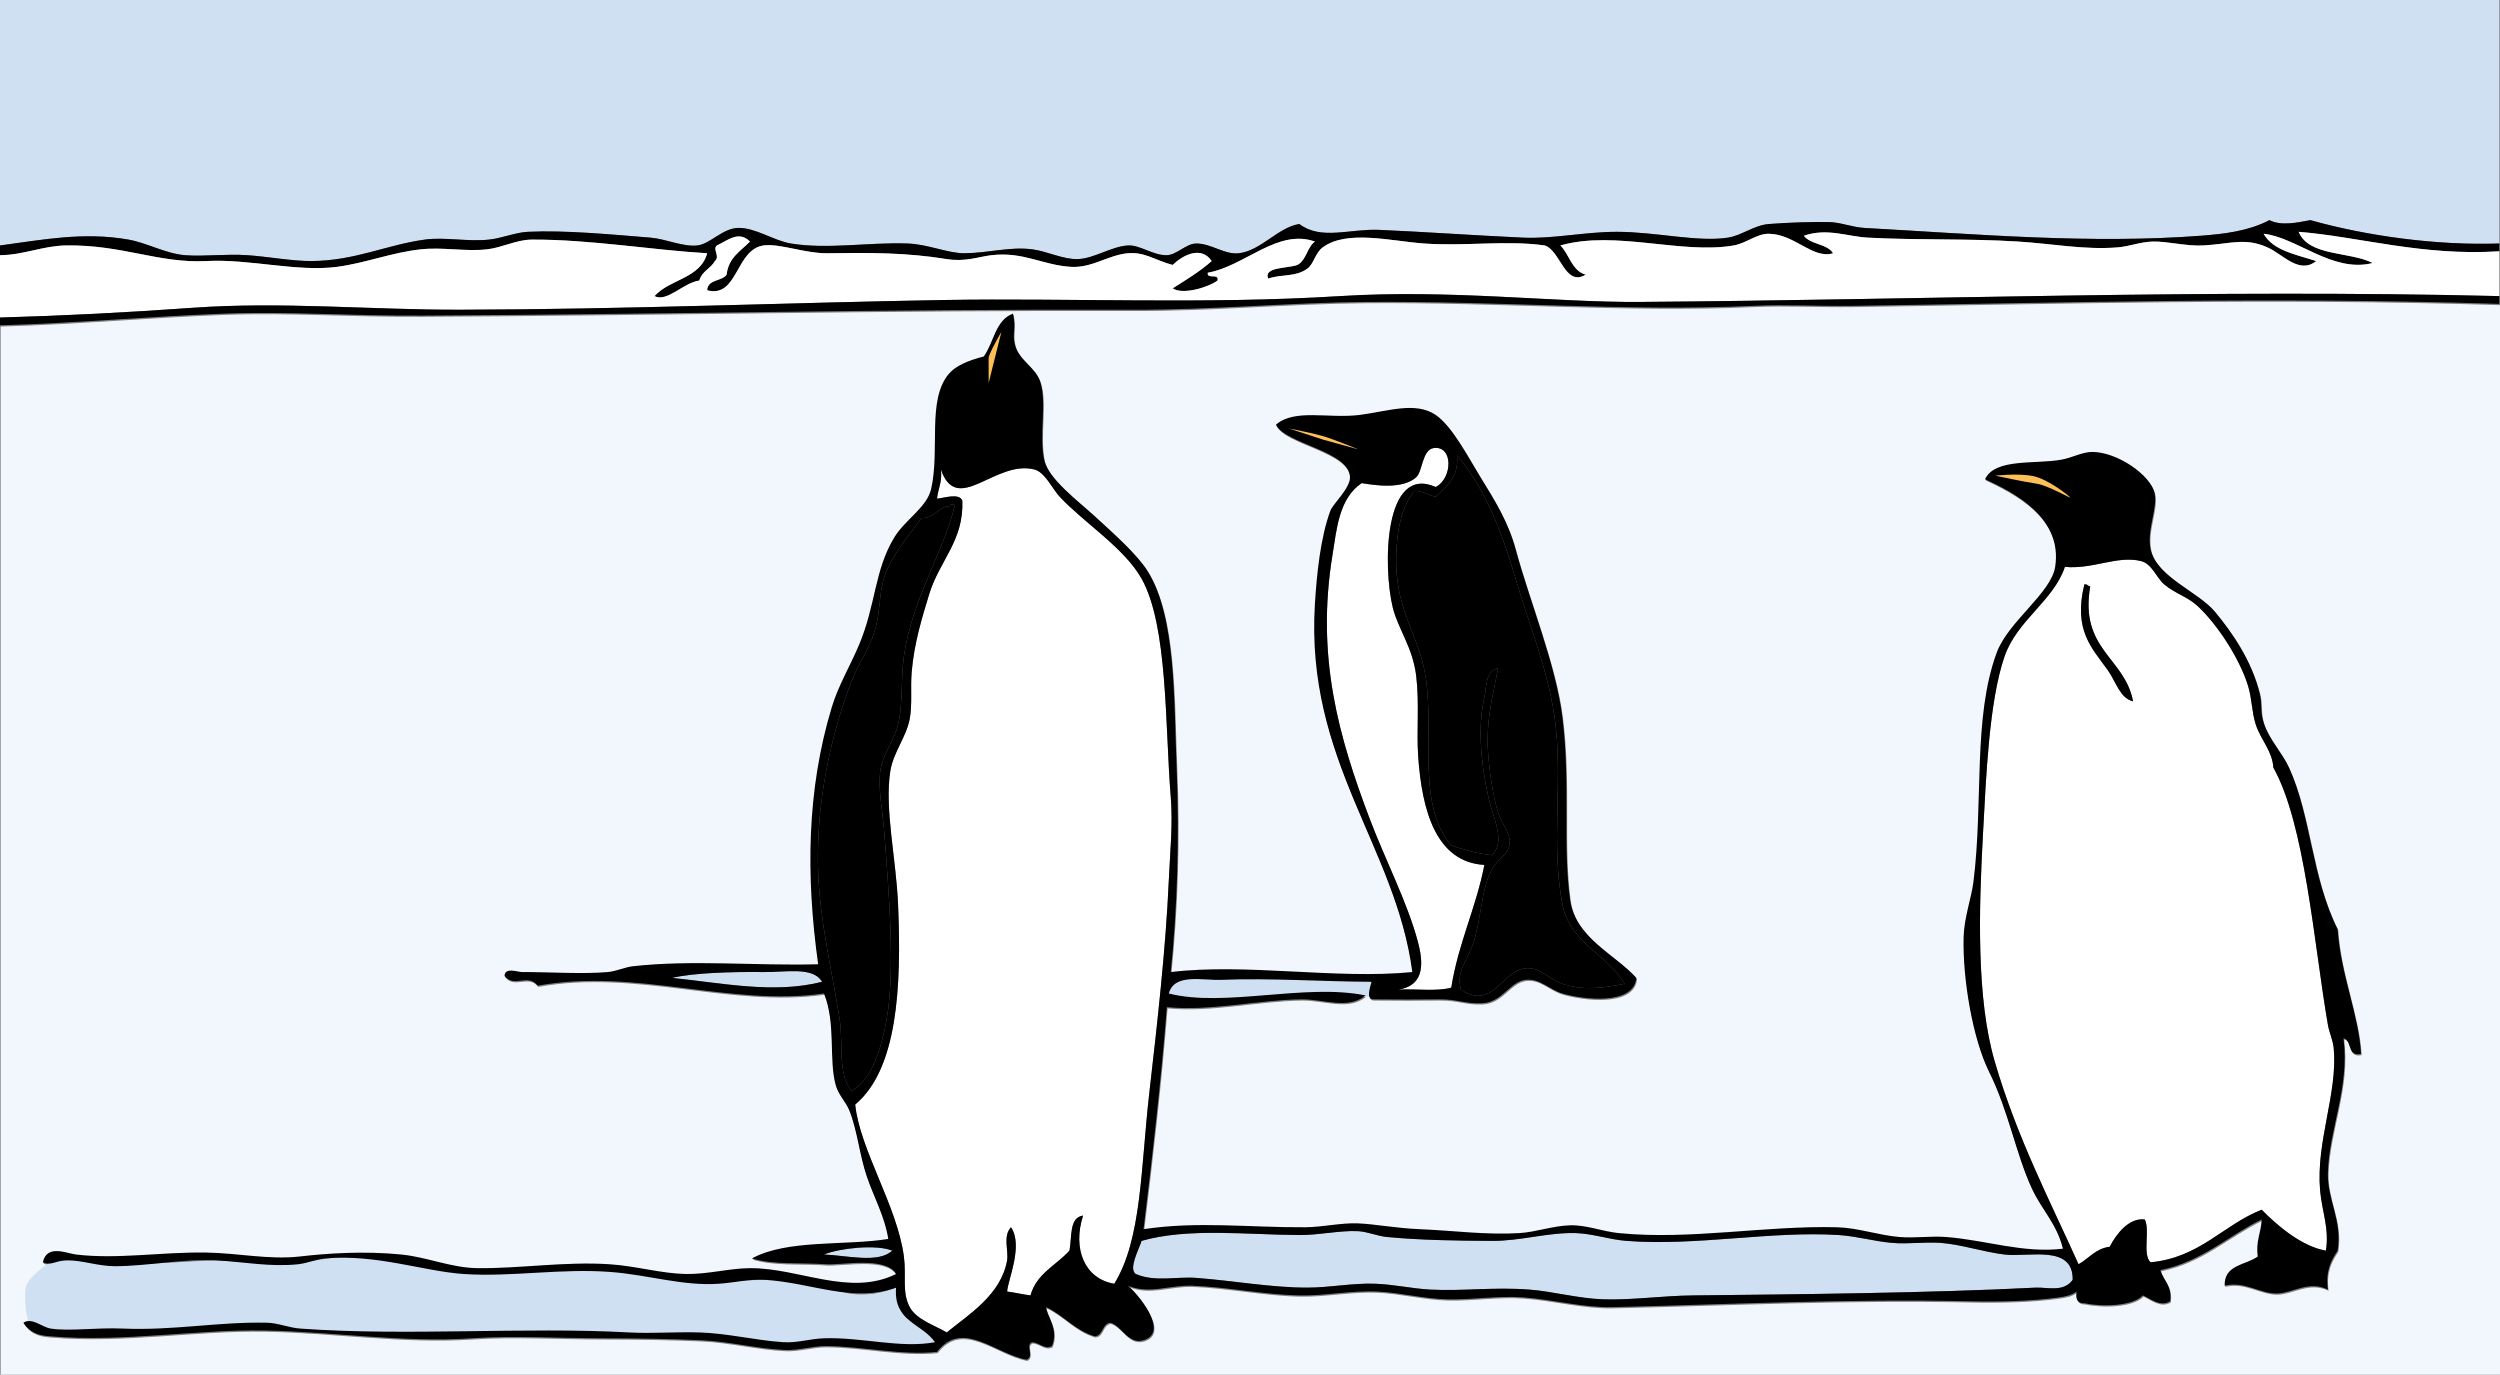 <?xml version="1.0" encoding="utf-8"?>
<!-- Generator: Adobe Illustrator 12.0.1, SVG Export Plug-In . SVG Version: 6.00 Build 51448)  -->
<!DOCTYPE svg PUBLIC "-//W3C//DTD SVG 1.1//EN" "http://www.w3.org/Graphics/SVG/1.1/DTD/svg11.dtd">
<svg  version="1.1" id="Layer_1" xmlns="http://www.w3.org/2000/svg" xmlns:xlink="http://www.w3.org/1999/xlink" width="616.012" height="338.713"
	 viewBox="0 0 616.012 338.713" overflow="visible" enable-background="new 0 0 616.012 338.713" xml:space="preserve">
<rect x="0" y="0" width="616.012" height="338.713" fill="#808080" stroke="none"/>
<path fill-rule="evenodd" clip-rule="evenodd" fill="#F1F7FC" d="M616.011,75.192c0,87.841,0,175.679,0,263.521
	c-205.289,0-410.546,0-615.839,0c0-86.079,0-172.163,0-258.24c18.963-0.527,37.142-2.228,55.2-2.88
	c16.284-0.588,30.228,0.576,48.96,0.48c58.104-0.296,115.079-1.637,175.2-1.44c19.068,0.063,38.188-1.757,57.12-1.92
	c32.598-0.281,64.182,2.383,95.52,0.96c8.049-0.365,16.363,0.117,24.48,0C509.046,74.918,559.151,73.386,616.011,75.192z
	 M242.571,88.152c-3.764,0.948-6.942,2.278-8.64,4.32c-5.369,6.46-2.104,18.569-4.32,28.32c-1.033,4.545-6.463,7.585-9.12,12
	c-4.878,8.108-4.492,16.54-8.64,26.4c-2.17,5.159-5.104,10.017-6.72,15.36c-6.168,20.387-6.414,41.464-3.36,63.359
	c-15.401,0.41-30.938-1.147-45.6,0.48c-2.041,0.227-4.188,1.264-6.24,1.439c-6.37,0.549-14.546-0.028-21.12,0
	c-1.09,0.005-4.241-1.278-4.32,0.961c2.32,3.011,5.774-0.729,8.16,2.399c24.224-4.424,47.425,5.221,70.56,1.92
	c2.974,7.439,1.127,16.156,2.88,22.561c0.633,2.312,2.53,4.142,3.36,6.239c2.012,5.088,2.474,10.927,4.32,16.32
	c1.757,5.134,4.399,9.793,5.28,15.36c-10.683,1.727-24.888,0.047-33.6,4.8c5.204,1.63,11.905,1,18.24,1.439
	c3.914,0.272,14.706-2.023,17.28,2.4c-11.419,5.667-23.885-1.515-36-1.439c-5.11,0.031-10.424,1.544-15.84,1.439
	c-6.041-0.117-12.176-1.961-18.72-2.4c-10.938-0.733-22.399,1.098-32.64,0.961c-6.449-0.087-12.334-2.729-18.72-3.36
	c-9.369-0.926-18.344-0.276-24.96,0.479c-7.623,0.871-15.028-0.826-23.04-0.96c-11.153-0.186-21.897,1.712-32.16,0.48
	c-2.29-0.275-7.186-2.614-8.16,1.92c2.257,0.957,2.93-0.504,6.24-0.48c3.656,0.026,7.436,1.44,11.52,1.44
	c8.07,0,16.863-1.896,24.96-1.44c6.867,0.388,13.383,1.677,20.16,0.96c2.255-0.238,4.527-1.25,6.72-1.439
	c12.63-1.095,24.284,3.184,34.08,3.84c11.872,0.796,24.08-1.474,36.48-0.479c9.247,0.74,17.546,3.483,26.4,2.88
	c3.89-0.266,7.699-1.212,11.52-0.96c11.508,0.756,21.54,5.731,32.16,1.92c-0.714,8.394,6.481,8.879,9.6,13.439
	c-8.526,1.594-17.917-1.268-27.36-0.96c-3.48,0.113-6.552,1.191-10.08,0.96c-6.811-0.445-13.693-2.198-20.64-2.399
	c-6.139-0.179-11.719,0.308-17.28,0c-25.688-1.423-54.763,0.958-81.12-0.96c-2.639-0.192-5.461-1.384-8.16-1.44
	c-12.09-0.254-23.111,1.985-35.52,1.44c-6.466-0.284-13.183,0.727-17.76,0c-2.152-0.342-4.562-2.811-6.72-1.44
	c1.958,2.949,4.454,3.171,6.72,3.36c17.844,1.49,35.737-1.745,52.8-1.44c16.776,0.3,34.146,3.042,50.88,1.92
	c10.369-0.695,21.671-0.012,32.64,0c7.954,0.009,16.395,0.136,24,0.48c7.003,0.317,13.741,2.103,20.64,2.399
	c3.385,0.146,6.704-0.98,10.08-0.96c9.194,0.057,18.317,2.336,27.36,1.44c6.211-8.149,14.42,0.519,22.08,1.92
	c2.049-0.923-0.516-3.812,1.44-4.32c1.92,0.268,3.037,1.868,4.8,0.96c1.778-4.28-1.374-7.505-1.44-9.6
	c4.365,2.035,7.053,5.747,12,7.2c2.178-0.223,1.702-3.099,3.84-3.36c2.935,0.92,4.408,5.442,8.16,4.32
	c6.705-2.006-1.832-11.908-3.84-13.44c5.249,2.208,10.303-0.204,15.84,0c8.755,0.324,17.625,2.223,26.4,2.4
	c6.307,0.127,12.729-1.261,19.201-0.96c5.711,0.265,11.477,1.79,17.279,1.92c6.234,0.14,12.479-0.935,18.721-0.48
	c7.314,0.532,14.713,2.573,22.08,2.4c28.535-0.67,58.125-2.105,87.84-1.44c7.098,0.159,15.277,0.006,22.08-0.96
	c1.344-0.19,2.943-0.43,4.318-1.439c-0.311,1.911,0.264,2.937,1.92,2.88c4.525,0.945,11.881,0.723,14.4-1.92
	c1.805,0.742,4.221,2.939,6.721,1.439c0.539-3.898-1.66-5.06-2.4-7.68c10.354-2.127,16.572-8.388,24.961-12.479
	c-0.102,3.259-1.504,5.217-0.961,9.119c-2.941,2.178-8.295,1.945-8.16,7.2c4.846-1.234,8.793,2.045,12.961,1.92
	c3.836-0.115,7.799-3.271,12.479-0.96c-0.613-4.613,0.799-7.201,2.4-9.6c1.18-7.603-2.582-12.411-2.4-19.2
	c0.289-10.759,5.385-20.954,3.842-33.12c2.246,0.474,0.799,4.641,4.318,3.84c-0.543-9.71-5.041-19.588-5.76-30.72
	c-6.469-12.882-6.502-27.766-12-39.84c-1.721-3.782-4.939-6.949-6.24-11.04c-0.881-2.774-0.322-4.64-0.959-7.2
	c-2.078-8.351-6.957-15.241-11.041-20.16c-4.1-4.941-14.375-8.583-15.84-15.36c-1.033-4.783,1.822-10.215,0.961-13.92
	c-1.025-4.408-9.182-10.087-15.361-10.08c-2.488,0.003-4.84,1.425-7.68,1.92c-6.543,1.141-16.283-0.395-18.719,4.8
	c7.123,3.324,19.176,9.405,17.279,21.6c-1.004,6.459-11.58,13.483-14.4,21.12c-5.947,16.104-3.229,36.831-5.76,56.641
	c-0.48,3.76-2.275,8.69-2.4,13.439c-0.277,10.551,2.318,25.214,6.24,33.12c4.883,9.845,6.596,20.24,10.561,28.8
	c2.459,5.312,6.086,8.544,7.68,14.88c-9.715,1.2-19.143-2.146-28.801-2.88c-3.793-0.288-7.682,0.324-11.52,0
	c-5.172-0.437-10.195-2.268-15.359-2.399c-17.703-0.454-36.215,3.188-53.76,1.439c-4.109-0.409-7.977-2.04-12-1.92
	c-4.322,0.129-8.365,1.664-12.48,1.92c-8.035,0.499-16.152-0.608-24.48-0.96c-6.146-0.259-10.992-1.262-15.359-1.439
	c-4.08-0.167-8.689,0.934-12.961,0.96c-13.949,0.085-26.523-1.541-39.839,0.479c2.191-17.97,4.273-36.047,5.76-54.72
	c10.836,1.057,22.577-1.806,33.12-1.92c5.479-0.06,11.545,2.617,15.84-0.96c-14.812-3.051-34.765,3.029-48.48-0.48
	c1.333-5.067,8.366-3.165,12.96-3.359c11.491-0.487,25.346,0.435,36.959,0.479c-0.113,0.886-1.555,4.34,0.48,4.32
	c5.787,0.062,10.672,0.067,16.32,0c4.24-0.051,6.449,1.179,10.561,0.96c4.881-0.26,6.738-5.278,10.559-5.76
	c3.582-0.452,5.773,2.37,9.121,3.359c4.951,1.465,17.6,3.089,18.24-3.84c-5.266-5.86-15.01-9.855-16.32-19.2
	c-1.91-13.606,0.143-28.588-1.92-45.12c-1.621-12.989-8.098-28.571-11.52-41.28c-1.828-6.78-5.09-11.999-8.641-17.76
	c-3.008-4.879-6.979-12.591-11.041-15.36c-4.969-3.389-11.91-0.867-18.719,0c-7.67,0.977-15.979-1.621-20.641,2.4
	c2.182,4.75,18.045,6.44,18.24,12.96c0.08,2.653-4.24,6.661-4.801,8.16c-2.475,6.624-3.381,15.654-3.84,23.04
	c-2.4,38.641,19.91,59.639,24,90.72c-18.854,1.844-40.849-2.24-59.52,0c1.557-15.429,2.183-32.771,1.44-50.399
	c-0.695-16.49-0.109-37.282-7.2-48.48c-2.587-4.086-8.072-8.954-12.96-13.44c-4.117-3.78-11.5-9.248-12.48-13.92
	c-1.31-6.246,0.73-13.904-0.96-19.2c-1.16-3.634-5.265-5.296-6.24-9.12c-0.721-2.826,0.315-4.127-0.48-7.68
	C245.428,79.169,245.06,84.721,242.571,88.152z"/>
<path fill-rule="evenodd" clip-rule="evenodd" fill="#CFE0F3" d="M339.812,240.997c0,0-0.054-0.002-0.158-0.005
	c-2.697-0.075-39.096-1.092-41.524-0.94c-2.521,0.157-9.534,1.182-9.534,1.182l-1.261,1.182v4.177l20.88-0.315l23.323-0.709
	l4.57,0.078l2.6-0.314"/>
<path fill-rule="evenodd" clip-rule="evenodd" fill="#CFE0F3" d="M230.4,330.72c0,0-3.9-4.47-5.9-5.47s-1.75-0.25-2.5-3
	s-1.2-4.97-1.2-4.97s-6.55,2.72-11.55,1.47s-16.72-3.529-20.61-3.39s-12.39,0.14-12.39,0.14l-15.75-2l-16.5-1.25L119,314
	c0,0-12.5-2-15-2.25s-17.5-2.5-17.5-2.5l-15.25,2.25l-17.97-0.94l-19.03,0.94L22,310.25l-8.75-0.75L12,311.25c0,0-5.5,3.5-5.75,6.5
	s0.25,9.25,2,9.5s16,2.5,17.5,2.25s24.75-1.5,29-1.75s11.5-0.5,11.5-0.5l31.75,2l30-0.75l45.75,0.75l18.75,3l12.75-1.25l16,1.75
	L230.4,330.72z"/>
<g>
	<path fill-rule="evenodd" clip-rule="evenodd" fill="#CFE0F3" d="M615.84,60c-15.443,0.529-32.749-1.859-46.56-5.76
		c-3.24,0.625-7.242,1.479-10.08,0c-5.129,2.692-11.116,3.409-16.8,3.84c-27.416,2.08-55.009-0.368-83.04-1.92
		c-2.95-0.164-5.772-1.373-8.641-1.44c-3.697-0.087-10.249,0.105-14.88,0.48c-3.663,0.296-6.692,2.842-10.08,3.36
		c-7.508,1.148-17.652-1.431-27.359-1.44c-7.77-0.007-15.821,1.771-23.04,1.44c-12.13-0.555-24.477-1.442-35.521-1.92
		c-7.28-0.315-14.29,2.63-19.68-1.44c-5.168,0.756-9.425,6.555-14.88,7.2c-3.563,0.421-6.757-2.419-10.56-2.4
		c-2.405,0.012-4.787,2.812-7.2,2.88c-3.385,0.096-6.66-2.589-9.6-2.4c-4.21,0.271-8.408,3.297-12.48,3.36
		c-3.625,0.056-7.423-1.92-11.04-2.4c-5.576-0.74-10.86,0.928-16.8,0.96c-4.008,0.021-8.996-2.23-13.92-2.4
		c-9.955-0.343-19.656,1.493-28.8,0c-4.191-0.685-8.8-3.935-12.96-3.84c-3.949,0.089-6.888,3.963-10.08,4.32
		c-3.579,0.4-7.759-1.616-11.52-1.92c-9.609-0.778-21.094-1.884-30.24-1.44c-3.134,0.152-6.284,1.566-9.6,1.92
		c-5.278,0.562-10.94-0.689-15.84,0c-9.637,1.355-17.185,5.206-27.84,5.28c-4.889,0.034-10.558-1.08-15.84-1.44
		c-5.391-0.368-10.726,0.371-15.36,0c-4.8-0.384-9.348-3.03-13.92-3.84C20.593,57.077,10.461,59.086,0,60.48C0,40.32,0,20.16,0,0
		c205.289,0,410.547,0,615.84,0C615.84,20,615.84,40,615.84,60z"/>
	<path fill-rule="evenodd" clip-rule="evenodd" d="M615.84,60c0,0.64,0,1.28,0,1.92c-18.998,1.213-34.459-3.587-49.439-4.8
		c2.521,6.118,12.498,4.781,18.239,7.68c-9.803,2.554-18.841-6.396-26.88-7.2c2.384,4.176,8.003,5.117,12.96,6.72
		c-4.162,3.373-8.187-1.659-12-3.36c-5.596-2.497-8.979-0.854-15.84-0.48c-4.192,0.229-8.817-1.056-12.479-0.96
		c-3.006,0.079-5.733,1.215-8.641,1.44c-8.244,0.637-15.741-0.883-24.479-1.44c-12.069-0.77-24.51-0.312-36.96-0.96
		c-5.185-0.27-10.062-2.451-15.84-0.48c1.621,2.219,5.744,1.936,7.199,4.32c-5.034,1.51-9.441-4.716-15.84-4.8
		c-2.954-0.039-5.568,2.347-8.64,2.88c-12.929,2.241-29.179-3.823-42.72,0c2.253,2.227,2.766,6.194,6.239,7.2
		c-5.138,3.082-6.166-5.895-10.08-7.2c-9.381-1.336-19.556,0.24-29.76-0.48c-7.982-0.563-19.006-3.467-24.96,0.96
		c-1.888,1.403-2.184,4.132-3.84,5.28c-3,2.079-6.074,1.242-9.6,2.4c-1.186-2.915,4.801-2.464,7.199-3.36
		c2.215-1.146,2.367-4.353,4.32-5.76c-9.188-3.282-17.346,6.111-26.4,7.68c-0.283,1.722,2.867,0.013,2.4,1.92
		c-2.179,1.66-8.639,3.622-11.04,1.92c3.333-2.107,6.727-4.153,9.6-6.72c-2.565-3.822-7.105-1.481-9.6,0.96
		c-4.322-1.111-6.85-3.252-11.04-2.88c-4.806,0.427-8.817,3.638-13.92,3.36c-7.055-0.384-11.738-3.804-19.68-2.88
		c-3.211,0.374-6.431,1.706-11.04,0.96c-9.929-1.606-18.754-1.595-29.28-1.44c-5.686,0.084-11.859-2.469-15.84-1.92
		c-6.925,0.955-6.33,13.09-13.92,11.04c0.141-2.739,3.602-2.158,4.8-3.84c0.444-4.196,3.462-5.818,5.76-8.16
		c-2.795-2.812-5.575-0.208-8.16,0.96c-1.141,0.938,0.877,2.686-0.48,3.84c-1.027,1.853-3.236,2.524-3.84,4.8
		c-4.009,0.583-7.955,5.426-11.04,3.84c3.667-4.173,11.342-4.338,12.96-10.56c-13.301-0.761-28.837-3.424-43.2-3.36
		c-3.793,0.017-7.339,1.998-11.04,2.4c-5.428,0.589-10.778-0.595-16.32,0c-7.106,0.763-13.78,3.426-20.64,4.32
		c-9.842,1.283-21.638-2-32.16-1.44c-11.732,0.624-20.719-4.046-34.56-3.84C10.46,60.567,5.882,62.844,0,62.88c0-0.8,0-1.6,0-2.4
		c10.461-1.394,20.593-3.403,31.68-1.44c4.572,0.81,9.12,3.456,13.92,3.84c4.634,0.371,9.969-0.368,15.36,0
		c5.282,0.36,10.951,1.474,15.84,1.44c10.656-0.074,18.204-3.924,27.84-5.28c4.899-0.689,10.562,0.562,15.84,0
		c3.316-0.354,6.466-1.768,9.6-1.92c9.146-0.444,20.631,0.662,30.24,1.44c3.761,0.304,7.941,2.32,11.52,1.92
		c3.192-0.356,6.131-4.23,10.08-4.32c4.16-0.095,8.769,3.155,12.96,3.84c9.144,1.493,18.846-0.343,28.8,0
		c4.924,0.17,9.912,2.421,13.92,2.4c5.94-0.032,11.224-1.7,16.8-0.96c3.617,0.48,7.416,2.456,11.04,2.4
		c4.072-0.062,8.27-3.089,12.48-3.36c2.94-0.189,6.215,2.496,9.6,2.4c2.413-0.068,4.795-2.868,7.2-2.88
		c3.803-0.019,6.996,2.821,10.56,2.4c5.456-0.645,9.712-6.443,14.88-7.2c5.39,4.07,12.399,1.125,19.68,1.44
		c11.044,0.478,23.391,1.365,35.521,1.92c7.219,0.331,15.271-1.447,23.04-1.44c9.707,0.009,19.852,2.588,27.359,1.44
		c3.388-0.518,6.417-3.063,10.08-3.36c4.631-0.375,11.183-0.567,14.88-0.48c2.868,0.067,5.69,1.276,8.641,1.44
		c28.031,1.552,55.624,4,83.04,1.92c5.684-0.431,11.671-1.147,16.8-3.84c2.838,1.479,6.84,0.625,10.08,0
		C583.091,58.141,600.396,60.529,615.84,60z"/>
	<path fill-rule="evenodd" clip-rule="evenodd" fill="#FFFFFF" d="M615.84,61.92c0,3.68,0,7.36,0,11.04
		c-71.792-1.734-140.844,0.903-211.68,1.44c-21.203,0.161-46.583-3.138-73.92-1.44c-33.432,2.077-67.01,0.441-97.44,0.96
		c-38.604,0.659-78.931,2.326-119.52,2.4c-21.98,0.04-44.02-2.037-65.76-0.48C31.338,76.999,15.667,77.804,0,78.24
		C0,73.12,0,68,0,62.88c5.882-0.036,10.46-2.312,16.32-2.4c13.841-0.207,22.828,4.464,34.56,3.84
		c10.522-0.56,22.318,2.723,32.16,1.44c6.86-0.894,13.534-3.557,20.64-4.32c5.542-0.595,10.892,0.589,16.32,0
		c3.701-0.402,7.247-2.383,11.04-2.4c14.363-0.064,29.899,2.599,43.2,3.36c-1.619,6.222-9.293,6.387-12.96,10.56
		c3.085,1.586,7.031-3.256,11.04-3.84c0.604-2.276,2.813-2.947,3.84-4.8c1.357-1.154-0.661-2.902,0.48-3.84
		c2.585-1.168,5.365-3.772,8.16-0.96c-2.298,2.342-5.315,3.964-5.76,8.16c-1.198,1.682-4.659,1.101-4.8,3.84
		c7.59,2.05,6.995-10.085,13.92-11.04c3.981-0.549,10.154,2.004,15.84,1.92c10.525-0.155,19.351-0.166,29.28,1.44
		c4.609,0.746,7.829-0.586,11.04-0.96c7.942-0.924,12.625,2.496,19.68,2.88c5.103,0.278,9.114-2.933,13.92-3.36
		c4.19-0.372,6.718,1.769,11.04,2.88c2.495-2.441,7.035-4.782,9.6-0.96c-2.873,2.567-6.268,4.613-9.6,6.72
		c2.401,1.702,8.861-0.26,11.04-1.92c0.467-1.907-2.683-0.198-2.4-1.92c9.054-1.569,17.211-10.962,26.4-7.68
		c-1.953,1.407-2.105,4.614-4.32,5.76c-2.398,0.896-8.385,0.446-7.199,3.36c3.525-1.158,6.6-0.321,9.6-2.4
		c1.656-1.148,1.952-3.877,3.84-5.28c5.954-4.427,16.978-1.523,24.96-0.96c10.204,0.72,20.379-0.856,29.76,0.48
		c3.914,1.306,4.942,10.282,10.08,7.2c-3.474-1.006-3.986-4.974-6.239-7.2c13.541-3.823,29.791,2.241,42.72,0
		c3.071-0.533,5.686-2.919,8.64-2.88c6.398,0.084,10.806,6.31,15.84,4.8c-1.455-2.384-5.578-2.101-7.199-4.32
		c5.777-1.971,10.655,0.21,15.84,0.48c12.45,0.648,24.891,0.19,36.96,0.96c8.738,0.557,16.235,2.077,24.479,1.44
		c2.907-0.225,5.635-1.361,8.641-1.44c3.662-0.096,8.287,1.188,12.479,0.96c6.86-0.374,10.244-2.017,15.84,0.48
		c3.813,1.701,7.838,6.732,12,3.36c-4.957-1.603-10.576-2.543-12.96-6.72c8.039,0.803,17.077,9.754,26.88,7.2
		c-5.741-2.898-15.718-1.562-18.239-7.68C581.381,58.333,596.842,63.133,615.84,61.92z"/>
	<path fill-rule="evenodd" clip-rule="evenodd" d="M615.84,72.96c0,0.64,0,1.28,0,1.92c-56.859-1.806-106.966-0.274-159.359,0.48
		c-8.118,0.117-16.432-0.365-24.48,0c-31.339,1.423-62.923-1.241-95.52-0.96c-18.933,0.163-38.053,1.983-57.121,1.92
		c-60.121-0.197-117.096,1.144-175.2,1.44c-18.732,0.096-32.676-1.068-48.96-0.48C37.142,77.933,18.963,79.633,0,80.16
		c0-0.64,0-1.28,0-1.92c15.667-0.436,31.338-1.241,47.52-2.4c21.74-1.557,43.78,0.52,65.76,0.48
		c40.589-0.074,80.916-1.741,119.52-2.4c30.431-0.519,64.008,1.117,97.44-0.96c27.337-1.698,52.717,1.601,73.92,1.44
		C474.996,73.863,544.048,71.226,615.84,72.96z"/>
	<path fill-rule="evenodd" clip-rule="evenodd" d="M342.24,105.12c-0.058,1.383,0.262,3.142-0.48,3.84
		c-1.698,0.258-2.104-0.776-2.88-1.44C338.706,105.159,340.456,104.191,342.24,105.12z"/>
	<path fill-rule="evenodd" clip-rule="evenodd" fill="#FFFFFF" d="M353.76,120c-12.748-5.682-13.063,19.525-10.56,29.76
		c1.255,5.131,4.924,9.746,5.76,16.8c0.803,6.773,0.062,13.453,0.48,19.68c0.904,13.489,4.405,26.188,16.319,26.88
		c-2.085,10.714-6.408,19.191-8.16,30.24c-3.487,0.992-8.707,0.252-12.96,0.479c5.586-0.947,6.457-5.157,4.801-11.52
		c-2.545-9.776-8.082-20.343-12-30.721c-7.552-20.001-13.21-39.687-9.12-64.8c1.049-6.445,1.58-13.96,7.199-17.76
		c3.501,0.58,10.059,1.559,13.44-1.44c1.563-1.386,1.469-6.835,4.32-7.2C358.148,109.777,357.929,117.893,353.76,120z"/>
	<path fill-rule="evenodd" clip-rule="evenodd" d="M359.04,112.32c0.408-0.088,0.453,0.188,0.479,0.48
		c6.476,7.878,10.608,18.327,13.921,29.76c3.098,10.696,7.883,22.136,9.6,34.08c2.227,15.491-0.99,30.811,1.92,46.08
		c1.854,9.729,11.04,12.318,15.36,19.681c-5.318,1.101-10.457,1.723-15.36,0c-3.411-1.199-5.364-3.94-8.64-3.841
		c-6.124,0.188-8.441,10.635-16.32,5.28c-1.339-4.249,1.526-7.188,2.88-11.04c2.25-6.402,1.894-13.391,4.8-18.72
		c1.287-2.359,4.056-3.598,4.32-6.24c0.249-2.486-2.037-4.955-2.88-7.68c-1.262-4.078-2.068-9.817-2.4-13.92
		c-0.691-8.544,1.038-14.209,2.4-21.6c-3.176,0.634-2.825,4.91-3.36,7.2c-1.614,6.905-1,15.5,0.96,24.48
		c1.139,5.214,4.372,10.906,0.96,14.399c-3.795-0.364-6.964-1.355-10.08-2.399c-9.533-11.255-3.062-31.007-7.199-45.6
		c-2.581-9.103-7.25-15.015-6.24-28.32c0.354-4.678,1.276-9.476,4.32-13.44c2.287-0.047,3.417,1.062,5.279,1.44
		C356.313,119.833,359.448,117.848,359.04,112.32z"/>
	<path fill-rule="evenodd" clip-rule="evenodd" fill="#FFFFFF" d="M231.84,115.68c3.992,11.55,13.423-2.474,23.04,0
		c2.619,0.673,4.431,4.775,6.24,6.72c5.887,6.328,15.899,12.596,20.16,20.16c6.534,11.602,5.769,36.257,7.2,53.76
		c0.56,6.848-0.161,13.478-0.48,20.64c-0.75,16.85-2.851,35.33-4.8,52.32c-2.106,18.35-1.839,36.131-8.64,47.04
		c-7.222-1.175-10.367-8.523-7.68-16.801c-3.496,0.505-2.693,5.308-3.36,8.641c-3.246,3.635-8.126,5.634-9.6,11.04
		c-1.983-0.257-3.777-0.703-5.76-0.96c0.19-2.934,4.025-11.25,0.96-15.84c-2.06,2.155-0.563,5.913-0.96,8.159
		c-1.499,8.49-9.409,13.301-14.88,17.761c-2.74-1.65-7.438-3.106-9.12-6.24c-1.96-3.651-0.795-7.612-1.44-12.48
		c-1.65-12.456-10.829-26.233-12-37.439c10.354-8.665,11.473-28.66,10.56-49.44c-0.491-11.167-3.333-23.398-1.92-32.64
		c0.717-4.688,3.992-8.512,4.8-12.96c0.67-3.691,0.148-7.559,0.48-11.52c0.588-7.03,2.533-13.361,4.32-19.2
		c2.54-8.301,8.56-13.164,8.16-23.04c-0.748-1.958-4.604-0.62-6.24-0.48C231.131,120.411,232.214,118.774,231.84,115.68z"/>
	<path fill-rule="evenodd" clip-rule="evenodd" d="M234.72,124.32c0.408-0.088,0.453,0.188,0.48,0.48
		c-2.748,11.346-10.477,22.809-12.48,36.96c-0.811,5.724-0.164,11.47-1.44,16.8c-0.903,3.771-3.696,7.23-4.32,11.04
		c-0.732,4.474,0.557,10.275,0.96,15.841c1,13.809,2.823,33.478,0.48,46.079c-1.1,5.919-3.402,14.716-8.64,17.28
		c-3.463-4.588-1.907-11.654-2.88-17.76c-1.958-12.3-4.795-23.691-5.28-36c-0.67-17.015,3.235-34.234,8.16-47.04
		c1.621-4.214,4.401-8.055,5.76-12.48c1.491-4.855,0.995-9.262,2.4-13.44c1.845-5.487,6.137-10.111,9.12-14.4
		c3.042,0.001,3.803-2.277,6.24-2.88c0.558,0.078,0.854-0.106,0.96-0.48C234.4,124.32,234.56,124.32,234.72,124.32z"/>
	<path fill-rule="evenodd" clip-rule="evenodd" fill="#FFFFFF" d="M573.12,308.16c-5.776-0.97-11.705-5.876-15.84-10.08
		c-9.62,3.82-15.125,11.755-27.36,12.96c-2.102-1.898-0.081-7.919-1.439-10.56c-3.857-0.479-6.956,3.475-8.641,6.72
		c-3.52,0.479-5.125,2.875-7.68,4.319c-6.875-15.328-15.084-30.956-20.641-49.92c-4.567-15.59-3.939-37.509-2.88-56.64
		c0.732-13.218,1.448-32.084,5.28-43.2c3.083-8.942,12.093-13.731,14.88-22.08c6.849,0.656,12.887-2.859,18.72-1.44
		c2.764,0.672,3.831,4.133,5.761,5.76c2.737,2.31,5.645,2.971,8.16,5.28c4.796,4.403,10.366,12.851,12.479,19.68
		c1.005,3.248,0.92,6.574,1.92,9.6c1.236,3.742,4.085,6.525,4.32,10.561c7.847,14.03,9.975,43.26,13.439,63.36
		c0.345,1.999,1.264,3.851,1.44,5.76c1.031,11.134-4.398,22.975-3.36,35.04C572.12,298.396,573.99,302.685,573.12,308.16z
		 M519.36,165.12c2.024,2.837,3.008,6.963,6.239,7.68c-2.091-10.868-13.229-12.691-10.56-28.32c-0.613-0.026-0.665-0.615-1.44-0.48
		C510.829,155.35,515.479,159.681,519.36,165.12z"/>
	<path fill-rule="evenodd" clip-rule="evenodd" d="M513.6,144c0.775-0.135,0.827,0.454,1.44,0.48
		c-2.669,15.628,8.469,17.452,10.56,28.32c-3.231-0.717-4.215-4.843-6.239-7.68C515.479,159.681,510.829,155.35,513.6,144z"/>
	<path fill-rule="evenodd" clip-rule="evenodd" fill="#CFE0F3" d="M202.56,241.92c-11.805,3.039-24.608,0.291-36.96-0.96
		c5.367-1.284,14.935-1.53,22.56-1.44C193.576,239.584,200.367,238.11,202.56,241.92z"/>
	<path fill-rule="evenodd" clip-rule="evenodd" fill="#CFE0F3" d="M510.72,315.36c-2.213,3.142-6.381,1.779-9.12,1.92
		c-26.037,1.336-58.93,1.652-84.479,1.92c-7.494,0.078-14.995,1.191-22.08,0.96c-6.298-0.206-12.21-1.936-18.24-2.4
		c-8.688-0.669-16.605,0.437-24.479,0c-4.423-0.245-8.886-1.272-13.44-1.439c-5.605-0.206-11.143,0.96-16.8,0.96
		c-8.937,0-18.225-1.722-27.36-2.4c-4.984-0.37-10.019,1.084-14.88-0.96c-1.845-1.345,0.839-6.098,1.44-8.16
		c11.384-3.272,25.899-1.519,38.88-1.439c4.883,0.029,9.954-1.168,14.399-0.96c2.438,0.113,4.738,1.204,7.2,1.439
		c8.36,0.799,17.533,0.921,25.92,0.96c7.021,0.033,13.746-2.127,20.641-1.92c4.137,0.125,8.088,1.582,12.479,1.92
		c17.208,1.326,35.72-2.515,52.32-1.439c4.257,0.275,8.703,1.532,12.96,1.92c4.105,0.373,8.046-0.272,12,0
		c4.984,0.343,10.653,2.252,15.84,2.88C499.824,309.835,510.883,306.547,510.72,315.36z"/>
	<path fill-rule="evenodd" clip-rule="evenodd" fill="#CFE0F3" d="M219.84,308.16c-3.353,3.251-11.469,1.135-16.8,0.96
		C206.902,307.528,215.929,306.57,219.84,308.16z"/>
	<path fill-rule="evenodd" clip-rule="evenodd" d="M249.6,77.28c0.795,3.553-0.241,4.854,0.48,7.68
		c0.975,3.824,5.08,5.486,6.24,9.12c1.69,5.295-0.35,12.954,0.96,19.2c0.98,4.672,8.363,10.141,12.48,13.92
		c4.888,4.486,10.373,9.354,12.96,13.44c7.09,11.198,6.505,31.99,7.2,48.48c0.743,17.628,0.117,34.971-1.44,50.399
		c18.671-2.24,40.667,1.844,59.52,0c-4.091-31.081-26.4-52.079-24-90.72c0.459-7.386,1.364-16.416,3.84-23.04
		c0.561-1.499,4.88-5.507,4.8-8.16c-0.195-6.52-16.059-8.209-18.239-12.96c4.661-4.021,12.97-1.423,20.64-2.4
		c6.809-0.867,13.751-3.389,18.72,0c4.062,2.769,8.032,10.481,11.04,15.36c3.552,5.761,6.813,10.98,8.641,17.76
		c3.423,12.708,9.898,28.291,11.52,41.28c2.063,16.532,0.011,31.514,1.92,45.12c1.312,9.345,11.056,13.34,16.32,19.2
		c-0.64,6.929-13.289,5.305-18.24,3.84c-3.347-0.989-5.538-3.812-9.12-3.359c-3.821,0.481-5.678,5.5-10.56,5.76
		c-4.11,0.219-6.32-1.011-10.561-0.96c-5.648,0.067-10.532,0.062-16.319,0c-2.036,0.02-0.595-3.435-0.48-4.32
		c-11.613-0.045-25.469-0.967-36.96-0.479c-4.594,0.194-11.627-1.708-12.96,3.359c13.715,3.51,33.667-2.57,48.48,0.48
		c-4.296,3.577-10.361,0.9-15.841,0.96c-10.542,0.114-22.284,2.977-33.12,1.92c-1.487,18.673-3.569,36.75-5.76,54.72
		c13.316-2.021,25.89-0.395,39.84-0.479c4.271-0.026,8.881-1.127,12.96-0.96c4.367,0.178,9.214,1.181,15.36,1.439
		c8.328,0.352,16.445,1.459,24.48,0.96c4.115-0.256,8.157-1.791,12.479-1.92c4.024-0.12,7.892,1.511,12,1.92
		c17.545,1.748,36.057-1.894,53.76-1.439c5.164,0.132,10.188,1.963,15.36,2.399c3.838,0.324,7.727-0.288,11.52,0
		c9.658,0.733,19.085,4.08,28.801,2.88c-1.595-6.336-5.221-9.568-7.681-14.88c-3.964-8.56-5.677-18.955-10.56-28.8
		c-3.922-7.906-6.518-22.569-6.24-33.12c0.125-4.749,1.92-9.68,2.4-13.439c2.531-19.81-0.188-40.536,5.76-56.641
		c2.82-7.636,13.396-14.661,14.4-21.12c1.896-12.195-10.156-18.276-17.28-21.6c2.437-5.195,12.176-3.66,18.72-4.8
		c2.84-0.495,5.191-1.917,7.68-1.92c6.18-0.007,14.336,5.672,15.36,10.08c0.861,3.705-1.993,9.137-0.96,13.92
		c1.465,6.778,11.739,10.419,15.84,15.36c4.083,4.919,8.963,11.809,11.04,20.16c0.637,2.561,0.078,4.426,0.96,7.2
		c1.301,4.091,4.519,7.258,6.24,11.04c5.497,12.074,5.53,26.958,12,39.84c0.719,11.132,5.217,21.01,5.76,30.72
		c-3.521,0.801-2.073-3.366-4.319-3.84c1.544,12.166-3.553,22.361-3.841,33.12c-0.182,6.789,3.58,11.598,2.4,19.2
		c-1.602,2.398-3.014,4.986-2.4,9.6c-4.68-2.311-8.643,0.845-12.479,0.96c-4.167,0.125-8.114-3.154-12.96-1.92
		c-0.136-5.255,5.218-5.022,8.16-7.2c-0.543-3.902,0.859-5.86,0.96-9.119c-8.388,4.092-14.607,10.353-24.96,12.479
		c0.739,2.62,2.938,3.781,2.399,7.68c-2.5,1.5-4.916-0.697-6.72-1.439c-2.521,2.643-9.875,2.865-14.4,1.92
		c-1.656,0.057-2.231-0.969-1.92-2.88c-1.376,1.01-2.975,1.249-4.319,1.439c-6.803,0.966-14.982,1.119-22.08,0.96
		c-29.714-0.665-59.304,0.771-87.84,1.44c-7.366,0.173-14.766-1.868-22.08-2.4c-6.241-0.454-12.486,0.62-18.721,0.48
		c-5.802-0.13-11.568-1.655-17.279-1.92c-6.473-0.301-12.895,1.087-19.2,0.96c-8.776-0.178-17.646-2.076-26.4-2.4
		c-5.537-0.204-10.591,2.208-15.84,0c2.008,1.532,10.545,11.435,3.84,13.44c-3.751,1.122-5.225-3.4-8.16-4.32
		c-2.138,0.262-1.662,3.138-3.84,3.36c-4.947-1.453-7.635-5.165-12-7.2c0.066,2.095,3.219,5.319,1.44,9.6
		c-1.763,0.908-2.88-0.692-4.8-0.96c-1.956,0.509,0.609,3.397-1.44,4.32c-7.66-1.401-15.869-10.069-22.08-1.92
		c-9.043,0.896-18.166-1.384-27.36-1.44c-3.376-0.021-6.695,1.106-10.08,0.96c-6.899-0.297-13.637-2.082-20.64-2.399
		c-7.605-0.345-16.046-0.472-24-0.48c-10.969-0.012-22.271-0.695-32.64,0c-16.735,1.122-34.104-1.62-50.88-1.92
		c-17.062-0.305-34.956,2.931-52.8,1.44c-2.266-0.189-4.762-0.411-6.72-3.36c2.159-1.37,4.568,1.099,6.72,1.44
		c4.577,0.727,11.294-0.284,17.76,0c12.409,0.545,23.43-1.694,35.52-1.44c2.699,0.057,5.521,1.248,8.16,1.44
		c26.357,1.918,55.432-0.463,81.12,0.96c5.561,0.308,11.141-0.179,17.28,0c6.947,0.201,13.83,1.954,20.64,2.399
		c3.528,0.231,6.6-0.847,10.08-0.96c9.443-0.308,18.834,2.554,27.36,0.96c-3.119-4.561-10.314-5.046-9.6-13.439
		c-10.62,3.812-20.651-1.164-32.16-1.92c-3.821-0.252-7.63,0.694-11.52,0.96c-8.854,0.604-17.153-2.14-26.4-2.88
		c-12.4-0.994-24.608,1.275-36.48,0.479c-9.796-0.656-21.45-4.935-34.08-3.84c-2.193,0.189-4.465,1.201-6.72,1.439
		c-6.777,0.717-13.293-0.572-20.16-0.96c-8.097-0.456-16.89,1.44-24.96,1.44c-4.084,0-7.864-1.414-11.52-1.44
		c-3.31-0.023-3.983,1.438-6.24,0.48c0.974-4.534,5.87-2.195,8.16-1.92c10.263,1.231,21.007-0.666,32.16-0.48
		c8.012,0.134,15.417,1.831,23.04,0.96c6.616-0.756,15.591-1.405,24.96-0.479c6.386,0.631,12.271,3.273,18.72,3.36
		c10.241,0.137,21.702-1.694,32.64-0.961c6.543,0.439,12.679,2.283,18.72,2.4c5.416,0.104,10.73-1.408,15.84-1.439
		c12.115-0.075,24.581,7.106,36,1.439c-2.574-4.424-13.366-2.128-17.28-2.4c-6.335-0.439-13.037,0.19-18.24-1.439
		c8.712-4.753,22.917-3.073,33.6-4.8c-0.88-5.567-3.522-10.227-5.28-15.36c-1.846-5.394-2.308-11.232-4.32-16.32
		c-0.83-2.098-2.727-3.927-3.36-6.239c-1.752-6.404,0.094-15.121-2.88-22.561c-23.135,3.301-46.336-6.344-70.56-1.92
		c-2.386-3.128-5.84,0.611-8.16-2.399c0.08-2.239,3.23-0.956,4.32-0.961c6.573-0.028,14.75,0.549,21.12,0
		c2.053-0.176,4.2-1.213,6.24-1.439c14.662-1.628,30.199-0.07,45.6-0.48c-3.054-21.896-2.809-42.973,3.36-63.359
		c1.617-5.344,4.55-10.201,6.72-15.36c4.148-9.86,3.761-18.292,8.64-26.4c2.657-4.415,8.087-7.455,9.12-12
		c2.216-9.751-1.049-21.86,4.32-28.32c1.698-2.042,4.876-3.372,8.64-4.32C244.889,84.409,245.256,78.856,249.6,77.28z M353.28,110.4
		c-2.852,0.365-2.757,5.814-4.32,7.2c-3.382,2.999-9.939,2.02-13.44,1.44c-5.619,3.799-6.15,11.315-7.199,17.76
		c-4.09,25.113,1.568,44.799,9.12,64.8c3.918,10.378,9.455,20.944,12,30.721c1.656,6.362,0.785,10.572-4.801,11.52
		c4.253-0.228,9.473,0.513,12.96-0.479c1.752-11.049,6.075-19.526,8.16-30.24c-11.914-0.691-15.415-13.391-16.319-26.88
		c-0.418-6.228,0.322-12.907-0.48-19.68c-0.836-7.055-4.505-11.669-5.76-16.8c-2.504-10.234-2.188-35.441,10.56-29.76
		C357.929,117.893,358.148,109.777,353.28,110.4z M353.76,122.4c-1.862-0.377-2.992-1.487-5.279-1.44
		c-3.044,3.964-3.966,8.762-4.32,13.44c-1.01,13.306,3.659,19.218,6.24,28.32c4.138,14.593-2.334,34.345,7.199,45.6
		c3.116,1.044,6.285,2.035,10.08,2.399c3.412-3.493,0.179-9.186-0.96-14.399c-1.96-8.98-2.574-17.575-0.96-24.48
		c0.535-2.29,0.185-6.565,3.36-7.2c-1.362,7.391-3.092,13.056-2.4,21.6c0.332,4.103,1.139,9.842,2.4,13.92
		c0.843,2.725,3.129,5.193,2.88,7.68c-0.265,2.643-3.033,3.881-4.32,6.24c-2.906,5.329-2.55,12.317-4.8,18.72
		c-1.354,3.852-4.219,6.791-2.88,11.04c7.879,5.354,10.196-5.092,16.32-5.28c3.275-0.1,5.229,2.642,8.64,3.841
		c4.903,1.723,10.042,1.101,15.36,0c-4.32-7.362-13.506-9.951-15.36-19.681c-2.91-15.27,0.307-30.589-1.92-46.08
		c-1.717-11.943-6.502-23.384-9.6-34.08c-3.312-11.433-7.445-21.882-13.921-29.76c-0.026-0.292-0.071-0.568-0.479-0.48
		C359.448,117.848,356.313,119.833,353.76,122.4z M230.88,122.88c1.637-0.14,5.492-1.478,6.24,0.48
		c0.399,9.876-5.62,14.739-8.16,23.04c-1.787,5.839-3.732,12.17-4.32,19.2c-0.332,3.961,0.19,7.829-0.48,11.52
		c-0.809,4.448-4.083,8.271-4.8,12.96c-1.414,9.241,1.429,21.473,1.92,32.64c0.914,20.78-0.206,40.775-10.56,49.44
		c1.171,11.206,10.35,24.983,12,37.439c0.645,4.868-0.52,8.829,1.44,12.48c1.682,3.134,6.379,4.59,9.12,6.24
		c5.471-4.46,13.381-9.271,14.88-17.761c0.396-2.246-1.1-6.004,0.96-8.159c3.065,4.59-0.77,12.906-0.96,15.84
		c1.983,0.257,3.777,0.703,5.76,0.96c1.474-5.406,6.354-7.405,9.6-11.04c0.667-3.333-0.136-8.136,3.36-8.641
		c-2.687,8.277,0.458,15.626,7.68,16.801c6.801-10.909,6.534-28.69,8.64-47.04c1.949-16.99,4.05-35.471,4.8-52.32
		c0.319-7.162,1.04-13.792,0.48-20.64c-1.432-17.503-0.666-42.159-7.2-53.76c-4.26-7.564-14.273-13.833-20.16-20.16
		c-1.809-1.945-3.622-6.046-6.24-6.72c-9.617-2.474-19.048,11.55-23.04,0C232.214,118.774,231.131,120.411,230.88,122.88z
		 M234.24,124.32c-0.106,0.374-0.402,0.558-0.96,0.48c-2.437,0.604-3.198,2.882-6.24,2.88c-2.983,4.289-7.275,8.913-9.12,14.4
		c-1.405,4.178-0.909,8.585-2.4,13.44c-1.359,4.425-4.14,8.266-5.76,12.48c-4.924,12.806-8.83,30.025-8.16,47.04
		c0.484,12.309,3.321,23.7,5.28,36c0.973,6.105-0.583,13.172,2.88,17.76c5.238-2.564,7.54-11.361,8.64-17.28
		c2.343-12.602,0.52-32.271-0.48-46.079c-0.403-5.565-1.692-11.367-0.96-15.841c0.624-3.81,3.417-7.269,4.32-11.04
		c1.276-5.33,0.63-11.076,1.44-16.8c2.003-14.151,9.732-25.614,12.48-36.96c-0.027-0.292-0.072-0.568-0.48-0.48
		C234.56,124.32,234.4,124.32,234.24,124.32z M571.68,293.28c-1.038-12.065,4.392-23.906,3.36-35.04
		c-0.177-1.909-1.096-3.761-1.44-5.76c-3.465-20.101-5.593-49.33-13.439-63.36c-0.235-4.035-3.084-6.818-4.32-10.561
		c-1-3.025-0.915-6.352-1.92-9.6c-2.113-6.83-7.684-15.277-12.479-19.68c-2.516-2.309-5.423-2.97-8.16-5.28
		c-1.93-1.627-2.997-5.088-5.761-5.76c-5.833-1.419-11.871,2.096-18.72,1.44c-2.787,8.348-11.797,13.138-14.88,22.08
		c-3.832,11.116-4.548,29.982-5.28,43.2c-1.06,19.131-1.688,41.05,2.88,56.64c5.557,18.964,13.766,34.592,20.641,49.92
		c2.555-1.444,4.16-3.84,7.68-4.319c1.685-3.245,4.783-7.198,8.641-6.72c1.358,2.641-0.662,8.661,1.439,10.56
		c12.235-1.205,17.74-9.14,27.36-12.96c4.135,4.204,10.063,9.11,15.84,10.08C573.99,302.685,572.12,298.396,571.68,293.28z
		 M188.16,239.52c-7.625-0.09-17.193,0.156-22.56,1.44c12.352,1.251,25.155,3.999,36.96,0.96
		C200.367,238.11,193.576,239.584,188.16,239.52z M493.92,309.12c-5.187-0.628-10.855-2.537-15.84-2.88
		c-3.954-0.272-7.895,0.373-12,0c-4.257-0.388-8.703-1.645-12.96-1.92c-16.601-1.075-35.112,2.766-52.32,1.439
		c-4.392-0.338-8.343-1.795-12.479-1.92c-6.895-0.207-13.62,1.953-20.641,1.92c-8.387-0.039-17.56-0.161-25.92-0.96
		c-2.462-0.235-4.762-1.326-7.2-1.439c-4.445-0.208-9.517,0.989-14.399,0.96c-12.981-0.079-27.496-1.833-38.88,1.439
		c-0.601,2.062-3.285,6.815-1.44,8.16c4.861,2.044,9.896,0.59,14.88,0.96c9.135,0.679,18.423,2.4,27.36,2.4
		c5.657,0,11.194-1.166,16.8-0.96c4.555,0.167,9.018,1.194,13.44,1.439c7.874,0.437,15.792-0.669,24.479,0
		c6.03,0.465,11.942,2.194,18.24,2.4c7.085,0.231,14.586-0.882,22.08-0.96c25.55-0.268,58.442-0.584,84.479-1.92
		c2.739-0.141,6.907,1.222,9.12-1.92C510.883,306.547,499.824,309.835,493.92,309.12z M203.04,309.12
		c5.331,0.175,13.447,2.291,16.8-0.96C215.929,306.57,206.902,307.528,203.04,309.12z"/>
</g>
<path fill-rule="evenodd" clip-rule="evenodd" fill="#FDBF57" d="M246.757,81.768c0,0-3.156,5.383-3.156,6.497s0,6.126,0,6.126
	L246.757,81.768z"/>
<path fill-rule="evenodd" clip-rule="evenodd" fill="#FDBF57" d="M317.55,105.569c0,0,5.713,1.105,8.293,1.843
	s8.846,3.317,8.846,3.317l-8.661-2.396L317.55,105.569z"/>
<path fill-rule="evenodd" clip-rule="evenodd" fill="#FDBF57" d="M491.646,117.2c0,0,5.758-0.654,9.423,0.131
	s8.769,4.842,9.03,5.235s-5.497-3.01-8.376-3.403S491.646,117.2,491.646,117.2z"/>
</svg>
